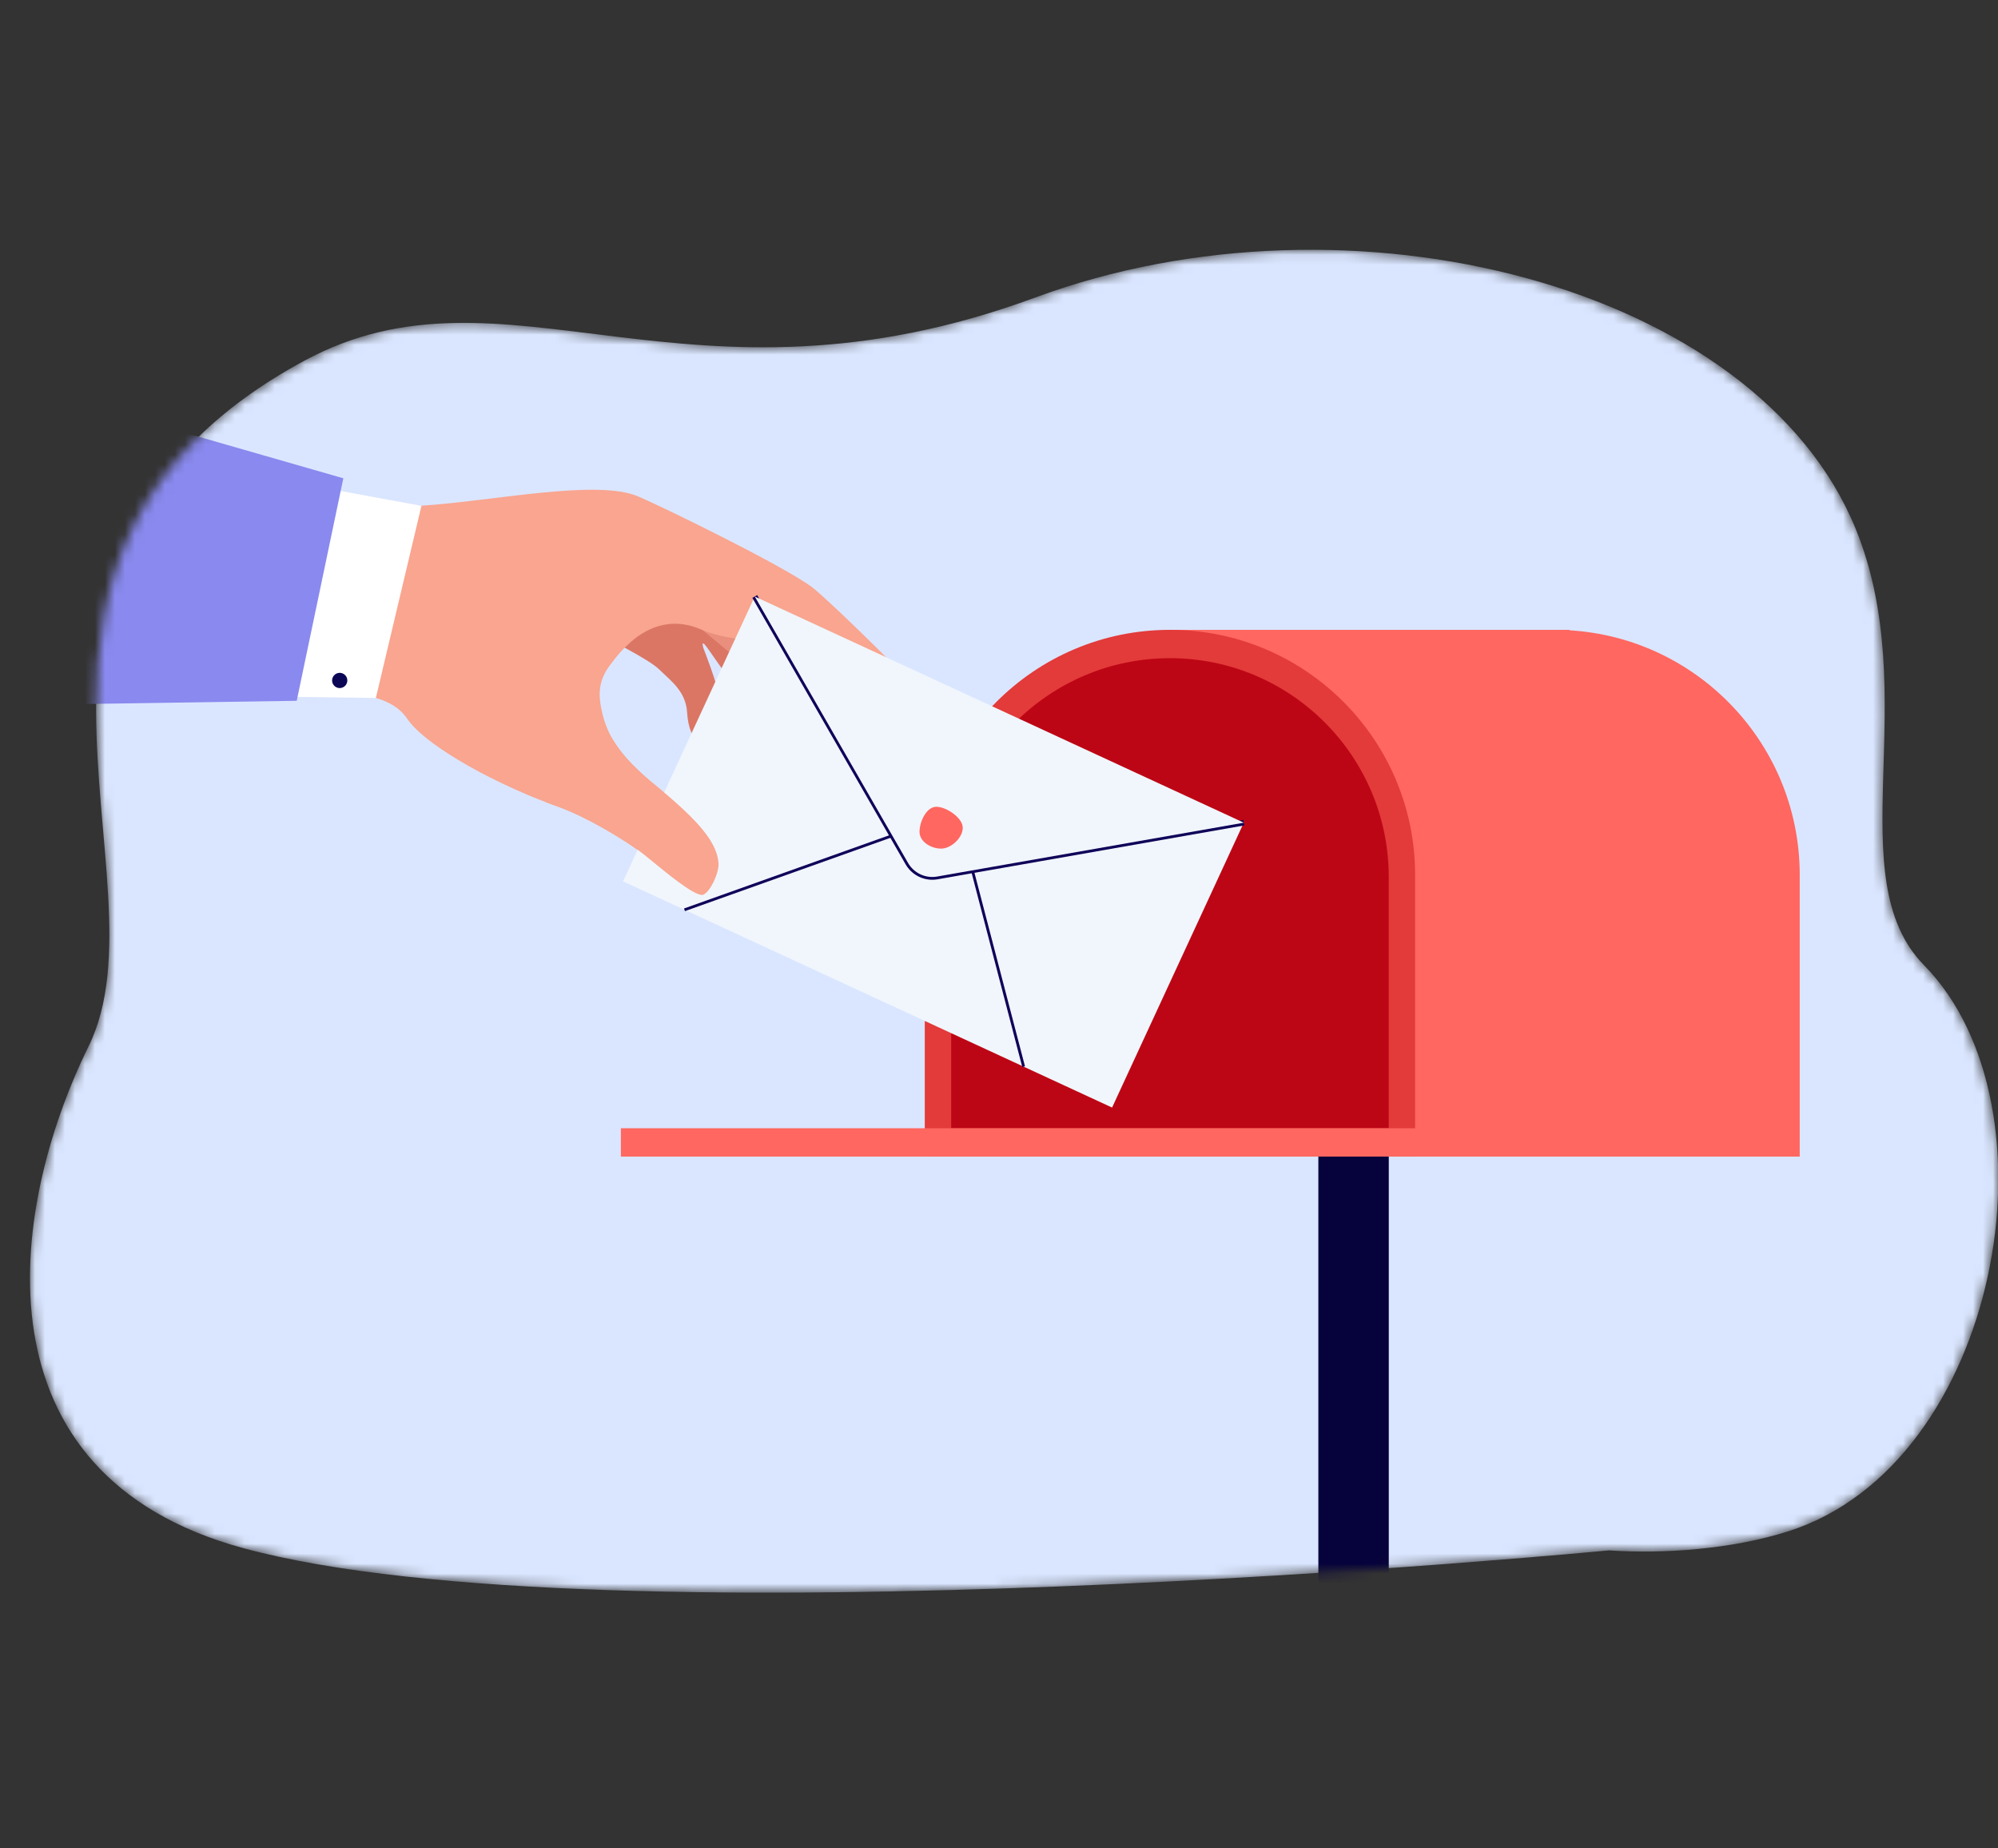<svg width="200" height="185" viewBox="0 0 200 185" fill="none" xmlns="http://www.w3.org/2000/svg">
<rect x="0" y="0" width="200" height="185" fill="#333333" stroke="none"/>
<g clip-path="url(#clip0_1_3480)">
<mask id="mask0_1_3480" style="mask-type:luminance" maskUnits="userSpaceOnUse" x="3" y="25" width="198" height="135">
<path d="M179.045 153.25C173.396 155.059 166.517 155.549 161.053 155.172C161.053 155.172 60.593 164.849 24.28 154.928C-2.597 147.584 0.648 121.443 8.872 104.711C17.191 87.787 -4.644 55.076 30.457 36.107C50.647 25.197 68.756 42.656 103.659 29.767C135.171 18.13 175.819 28.539 185.76 52.944C192.597 69.734 183.977 87.832 192.597 96.605C206.578 110.832 200.149 146.492 179.045 153.25Z" fill="white"/>
</mask>
<g mask="url(#mask0_1_3480)">
<path d="M179.045 153.25C173.396 155.059 166.517 155.549 161.053 155.172C161.053 155.172 60.593 164.849 24.28 154.928C-2.597 147.584 0.648 121.443 8.872 104.711C17.191 87.787 -4.644 55.076 30.457 36.107C50.647 25.197 68.756 42.656 103.659 29.767C135.171 18.13 175.819 28.539 185.76 52.944C192.597 69.734 183.977 87.832 192.597 96.605C206.578 110.832 200.149 146.492 179.045 153.25Z" fill="#DAE6FF"/>
<path d="M139.017 115.759V209.104C137.892 209.109 136.769 209.111 135.647 209.112C135.075 209.112 134.504 209.112 133.934 209.111C133.278 209.111 132.622 209.109 131.967 209.107V115.759H139.017Z" fill="#06023B"/>
<path d="M180.154 115.759H131.071V87.58C131.071 74.026 142.059 63.039 155.613 63.039C169.167 63.039 180.154 74.026 180.154 87.58V115.759Z" fill="#FF6760"/>
<path d="M117.112 63.039H157.11V94.995H121.997L117.112 63.039Z" fill="#FF6760"/>
<path d="M117.113 63.039C130.657 63.039 141.654 74.035 141.654 87.58V115.759H92.57V87.58C92.57 74.035 103.567 63.039 117.112 63.039H117.113Z" fill="#E33A3A"/>
<path d="M117.113 65.876C129.2 65.876 139.013 75.689 139.013 87.776V112.923H95.213V87.776C95.213 75.689 105.026 65.876 117.113 65.876H117.113Z" fill="#BD0615"/>
<path d="M143.81 112.922H62.148V115.759H143.81V112.922Z" fill="#FF6760"/>
<path d="M75.488 57.983C75.488 57.983 74.496 62.521 75.129 63.981C75.761 65.441 78.148 69.436 78.248 71.134C78.279 71.662 78.235 75.786 77.416 76.562C76.861 77.088 75.049 76.01 75.032 73.913C75.002 70.267 73.432 68.529 72.486 67.226C70.872 65.005 70.112 63.628 70.398 64.838C70.398 64.838 71.824 68.421 72.074 70.081C72.141 70.529 72.062 74.128 71.219 74.679C70.763 74.977 68.975 74.558 68.781 71.321C68.654 69.193 67.172 68.167 65.972 66.99C64.934 65.971 60.619 63.832 60.619 63.832L64.409 58.968L75.487 57.983H75.488Z" fill="#DB7665"/>
<path d="M80.261 63.703C80.261 63.703 84.162 69.439 85.015 71.993C85.358 73.018 86.163 76.481 85.469 77.303C84.322 78.659 82.059 76.617 81.376 73.425C80.698 70.257 76.998 68.609 74.984 66.931C69.975 62.761 66.956 60.252 66.956 60.252L80.262 63.704L80.261 63.703Z" fill="#EA8F7D"/>
<path d="M89.522 66.649C88.709 65.71 82.489 59.651 81.259 58.748C78.225 56.517 66.143 50.641 63.884 49.686C59.718 47.924 49.42 50.148 42.136 50.621C42.092 50.631 38.268 50.919 33.807 50.545C32.514 50.44 31.191 50.283 30.003 50.098C27.385 55.096 25.531 59.748 24.262 64.103C24.358 65.764 24.475 67.367 24.615 68.915C26.321 68.939 30.629 69.005 32.319 69.204C33.689 69.365 35.766 69.329 37.613 69.856H37.615C37.615 69.856 37.617 69.856 37.617 69.856H37.619C38.868 70.213 40.01 70.826 40.758 71.933C42.218 74.086 46.602 76.578 48.928 77.75C52.704 79.675 55.826 80.724 55.876 80.743C58.677 81.754 62.707 84.1 64.83 85.827C65.452 86.347 67.102 87.682 67.935 88.289C68.412 88.64 69.654 89.542 70.24 89.572C70.887 89.605 71.842 87.735 71.923 86.647C71.945 86.345 71.884 85.98 71.809 85.689C71.326 83.591 68.674 81.203 67.038 79.794C65.504 78.458 63.604 77.121 62.025 75.036C61.074 73.743 60.523 72.605 60.184 70.891C59.912 69.51 59.857 68.071 61.184 66.415C61.344 66.218 61.802 65.554 62.526 64.823C62.675 64.789 65.683 61.005 70.224 63.02C71.738 63.697 73.586 63.892 75.218 64.181C75.218 64.181 75.219 64.181 75.219 64.181C76.907 64.481 78.447 64.891 79.399 66.047C80.45 67.321 81.981 68.371 83.348 69.33C84.023 69.803 83.995 69.788 84.002 69.79H84.003C85.283 70.697 86.612 71.691 87.827 72.963C90.792 76.063 93.047 75.222 93.449 73.496C93.665 72.564 90.148 67.372 89.522 66.649Z" fill="#F9A58F"/>
<path d="M124.505 82.34L111.319 110.852L62.366 88.214L75.552 59.702L91.123 85.52L95.138 87.377L124.505 82.34Z" fill="#F0F6FC"/>
<path d="M102.329 106.793L95.728 81.5L68.563 91.19L68.47 90.927L95.921 81.135L102.6 106.722L102.329 106.793Z" fill="#100259"/>
<path d="M93.304 88.052C92.225 88.045 91.204 87.467 90.654 86.51L75.311 59.841L75.794 59.562L91.137 86.232C91.663 87.147 92.716 87.639 93.756 87.456L124.457 82.064L124.554 82.614L93.852 88.006C93.67 88.038 93.486 88.054 93.304 88.052Z" fill="#100259"/>
<path d="M75.552 59.702L124.505 82.34L93.805 87.731C92.646 87.934 91.483 87.391 90.896 86.371L75.552 59.702Z" fill="#F0F6FC"/>
<path d="M92.044 83.247C92.05 82.246 92.733 80.74 93.735 80.747C94.736 80.753 96.379 81.856 96.372 82.857C96.365 83.859 95.198 84.943 94.196 84.936C93.194 84.929 92.038 84.249 92.044 83.247Z" fill="#FF6760"/>
<path d="M31.473 48.663L42.185 50.63L37.624 69.856L27.653 69.728L31.473 48.663Z" fill="white"/>
<path d="M3.107 38.89C3.69 40.103 0.062 45.613 0.03 52.722C-0.007 60.7 3.512 70.306 3.535 70.534C6.768 70.489 29.703 70.14 29.703 70.14L29.784 69.756V69.754L29.932 69.046V69.044H29.932L33.807 50.546V50.545L33.808 50.544L34.1 49.144L34.368 47.87L3.107 38.89Z" fill="#8989EF"/>
<path d="M34.369 67.435C34 67.234 33.537 67.371 33.336 67.741C33.135 68.11 33.272 68.573 33.641 68.774C34.011 68.975 34.474 68.838 34.675 68.469C34.876 68.099 34.739 67.636 34.369 67.435Z" fill="#0B0755"/>
<path d="M54.708 80.313C54.761 80.333 54.814 80.354 54.867 80.374C54.938 80.401 55.011 80.428 55.083 80.454C55.297 80.534 55.511 80.61 55.723 80.686C55.774 80.705 55.825 80.723 55.877 80.743C56.031 80.798 56.186 80.857 56.343 80.92C56.394 80.939 56.447 80.96 56.499 80.981C56.55 81.001 56.602 81.023 56.655 81.045C56.864 81.13 57.073 81.22 57.282 81.313C57.386 81.359 57.491 81.406 57.595 81.454C57.647 81.478 57.7 81.502 57.752 81.526C57.856 81.574 57.959 81.623 58.063 81.674C58.284 81.779 58.504 81.887 58.721 81.997C58.786 82.03 58.849 82.062 58.913 82.096C58.99 82.134 59.066 82.174 59.142 82.213C59.243 82.267 59.345 82.319 59.444 82.372C59.793 82.559 60.137 82.748 60.468 82.938C60.539 82.978 60.609 83.019 60.679 83.059C60.795 83.126 60.91 83.194 61.025 83.261C61.083 83.296 61.142 83.331 61.2 83.365C61.41 83.49 61.614 83.613 61.809 83.734C61.892 83.785 61.975 83.836 62.055 83.887C62.218 83.987 62.374 84.087 62.524 84.183C62.599 84.231 62.672 84.278 62.743 84.324C63.013 84.5 63.26 84.664 63.478 84.813C63.505 84.832 63.533 84.851 63.559 84.869C63.586 84.887 63.612 84.904 63.637 84.922C63.663 84.94 63.688 84.957 63.713 84.975C63.738 84.991 63.763 85.009 63.786 85.025C63.83 85.056 63.873 85.086 63.915 85.115C63.962 85.149 64.007 85.181 64.049 85.212C64.15 85.286 64.278 85.384 64.427 85.502C64.474 85.54 64.523 85.579 64.575 85.62C64.654 85.685 64.739 85.752 64.829 85.825C64.858 85.85 64.889 85.874 64.919 85.899C65.376 86.272 65.934 86.731 66.518 87.197C66.595 87.259 66.674 87.321 66.752 87.383C66.909 87.508 67.069 87.632 67.226 87.754C67.28 87.795 67.332 87.836 67.385 87.876C67.437 87.916 67.49 87.957 67.543 87.996C67.595 88.036 67.648 88.075 67.7 88.114C67.778 88.173 67.856 88.231 67.933 88.287C67.972 88.316 68.011 88.344 68.05 88.371C68.319 88.567 68.579 88.749 68.825 88.909C68.861 88.931 68.895 88.953 68.93 88.976C68.965 88.998 68.999 89.019 69.032 89.04C69.066 89.061 69.1 89.081 69.132 89.101C69.198 89.141 69.263 89.179 69.326 89.214C69.388 89.25 69.449 89.283 69.509 89.314C69.539 89.329 69.568 89.344 69.597 89.358C69.705 89.411 69.806 89.457 69.899 89.49C69.914 89.496 69.93 89.501 69.944 89.506C69.959 89.511 69.974 89.516 69.988 89.521C70.082 89.549 70.165 89.567 70.239 89.57C70.255 89.571 70.271 89.57 70.288 89.57C70.305 89.568 70.321 89.565 70.338 89.561C70.359 89.556 70.381 89.55 70.403 89.541C70.415 89.537 70.428 89.532 70.44 89.526C70.449 89.521 70.459 89.516 70.469 89.511C70.475 89.507 70.481 89.505 70.487 89.5C70.495 89.496 70.504 89.492 70.511 89.486C70.588 89.439 70.665 89.375 70.744 89.296C70.756 89.284 70.768 89.272 70.779 89.259C70.802 89.234 70.826 89.208 70.85 89.181C70.861 89.168 70.873 89.154 70.885 89.14C70.919 89.098 70.955 89.053 70.99 89.006C71.013 88.975 71.036 88.942 71.058 88.909C71.082 88.875 71.104 88.841 71.126 88.806L71.159 88.754C71.181 88.718 71.203 88.681 71.226 88.644C71.318 88.487 71.407 88.317 71.487 88.14C71.501 88.109 71.515 88.078 71.528 88.046C71.602 87.88 71.668 87.708 71.724 87.539C71.738 87.497 71.752 87.454 71.764 87.412C71.79 87.329 71.813 87.245 71.833 87.164C71.838 87.144 71.843 87.123 71.848 87.103C71.877 86.981 71.898 86.863 71.911 86.751C71.915 86.715 71.919 86.679 71.921 86.645C71.923 86.609 71.925 86.574 71.926 86.54C71.926 86.523 71.926 86.507 71.926 86.49C71.926 86.457 71.924 86.424 71.922 86.392C71.907 86.158 71.868 85.923 71.807 85.687C71.802 85.667 71.797 85.648 71.792 85.629C71.786 85.604 71.778 85.579 71.771 85.554V85.55C71.762 85.521 71.752 85.493 71.744 85.464C71.736 85.442 71.73 85.418 71.721 85.394C71.677 85.261 71.627 85.128 71.57 84.995C71.557 84.963 71.544 84.932 71.529 84.901C71.515 84.868 71.499 84.835 71.483 84.801C71.468 84.767 71.452 84.735 71.435 84.702C71.354 84.535 71.26 84.366 71.158 84.197C71.138 84.163 71.117 84.128 71.096 84.094C71.053 84.025 71.01 83.956 70.963 83.888C70.811 83.66 70.642 83.429 70.456 83.194C70.43 83.161 70.405 83.13 70.38 83.098C70.302 83.001 70.222 82.904 70.138 82.807C70.106 82.769 70.074 82.732 70.041 82.694C69.968 82.61 69.892 82.525 69.816 82.44C69.777 82.397 69.737 82.354 69.698 82.311C69.658 82.267 69.618 82.225 69.577 82.181C69.392 81.984 69.197 81.784 68.991 81.58C68.987 81.577 68.983 81.574 68.981 81.571C68.569 81.163 68.115 80.741 67.618 80.3C67.517 80.212 67.416 80.121 67.312 80.032C67.223 79.952 67.129 79.873 67.036 79.791C66.983 79.746 66.929 79.699 66.875 79.652C66.435 79.276 65.969 78.887 65.473 78.483C65.416 78.435 65.358 78.389 65.302 78.341C65.246 78.295 65.19 78.249 65.136 78.203C65.08 78.156 65.026 78.11 64.973 78.065C64.919 78.019 64.866 77.974 64.814 77.928C64.655 77.792 64.503 77.658 64.356 77.525C64.307 77.481 64.259 77.438 64.212 77.394C63.972 77.176 63.749 76.961 63.538 76.752C63.496 76.71 63.454 76.669 63.414 76.627C63.377 76.59 63.343 76.554 63.308 76.518C63.28 76.491 63.252 76.462 63.226 76.434C62.867 76.06 62.551 75.7 62.272 75.352C62.232 75.301 62.191 75.251 62.152 75.2C62.146 75.194 62.141 75.187 62.137 75.18C62.099 75.13 62.061 75.082 62.024 75.032C62.01 75.013 61.995 74.994 61.981 74.975C61.907 74.874 61.836 74.775 61.766 74.676C61.725 74.617 61.685 74.559 61.646 74.501C61.612 74.449 61.58 74.399 61.547 74.347C61.54 74.337 61.533 74.327 61.527 74.316C61.502 74.278 61.478 74.239 61.454 74.2C61.424 74.151 61.394 74.102 61.365 74.054C61.35 74.028 61.337 74.004 61.322 73.978L54.251 74.536L54.706 80.31L54.708 80.313Z" fill="#F9A58F"/>
</g>
</g>
<defs>
<clipPath id="clip0_1_3480">
<rect width="200" height="184.113" fill="white"/>
</clipPath>
</defs>
</svg>
